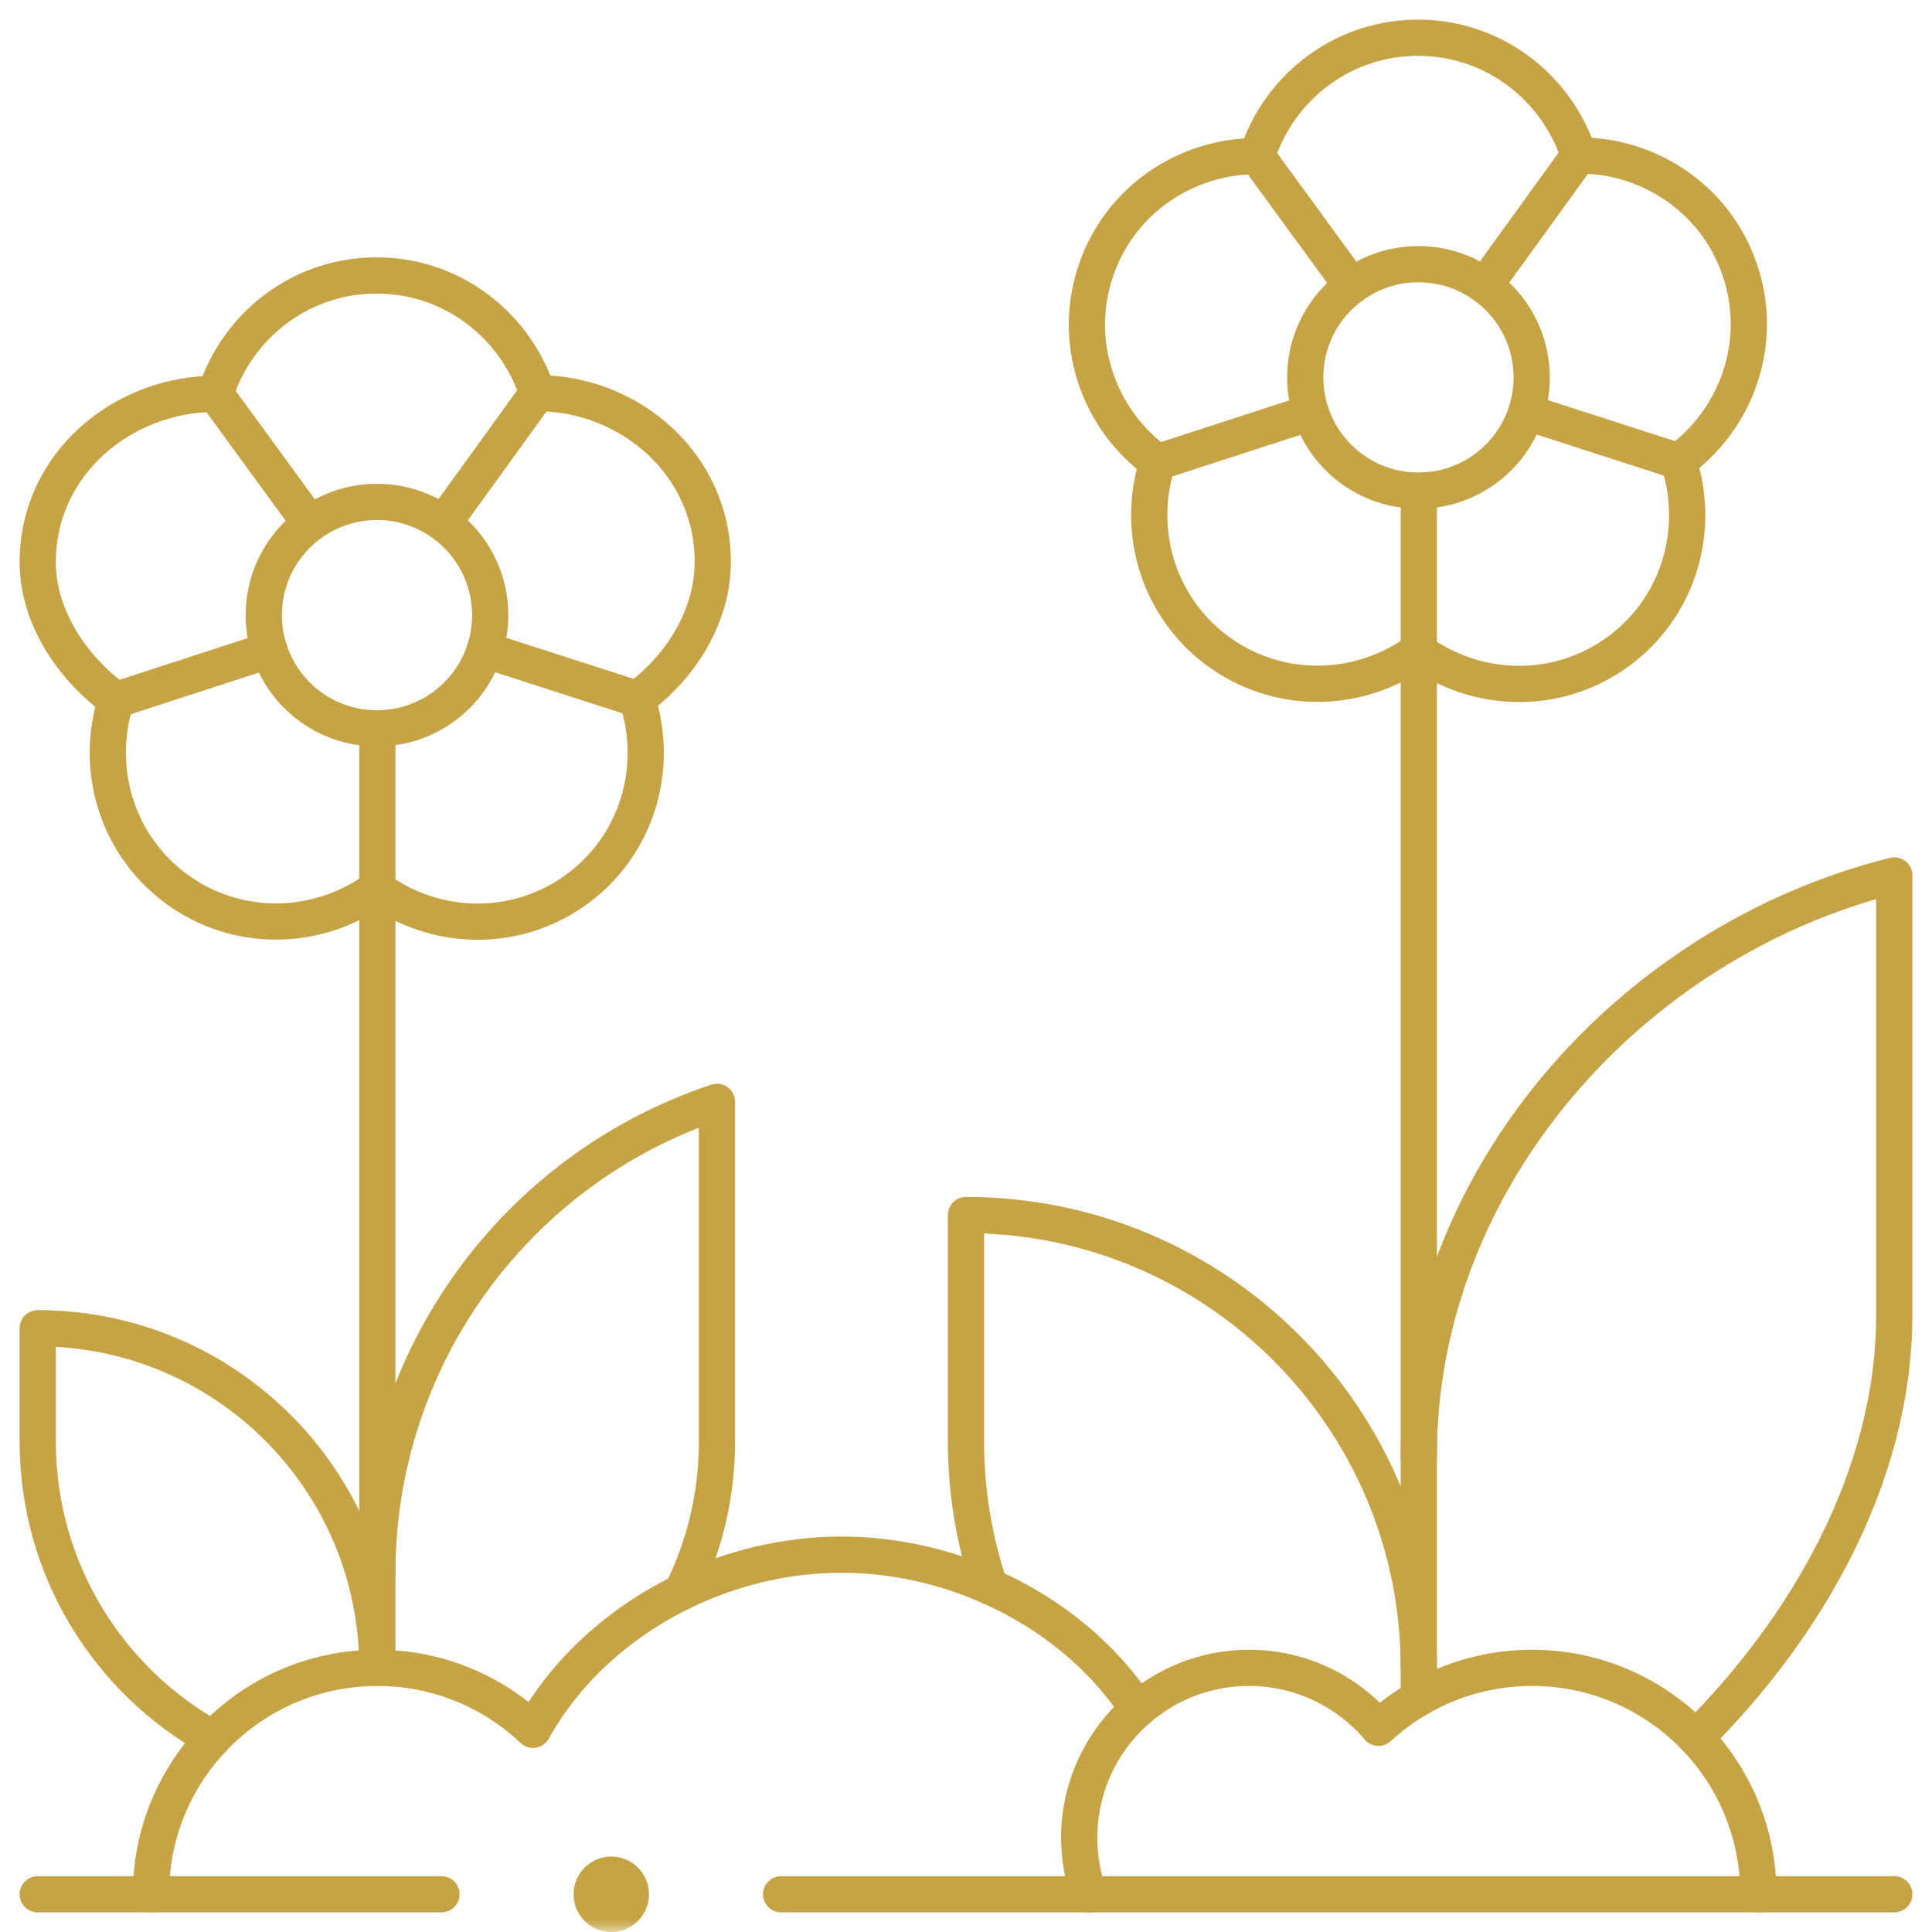 <svg width="80" height="80" viewBox="0 0 80 80" fill="none" xmlns="http://www.w3.org/2000/svg">
<g clip-path="url(#clip0_327_37)">
<mask id="mask0_327_37" style="mask-type:luminance" maskUnits="userSpaceOnUse" x="0" y="0" width="80" height="80">
<path d="M0 7.62939e-06H80V80H0V7.62939e-06Z" fill="white"/>
</mask>
<g mask="url(#mask0_327_37)">
<path d="M61.481 11.828C62.687 12.702 63.459 14.133 63.422 15.734C63.411 16.2 63.333 16.647 63.197 17.067C62.59 18.955 60.822 20.309 58.75 20.316C58.709 20.316 58.668 20.316 58.628 20.314C56.583 20.267 54.873 18.919 54.276 17.077C54.117 16.587 54.036 16.064 54.048 15.52C54.083 14.003 54.834 12.672 55.97 11.839C56.775 11.253 57.77 10.916 58.842 10.941C59.829 10.963 60.737 11.289 61.481 11.828Z" stroke="#C6A445" stroke-width="1.5" stroke-miterlimit="10" stroke-linecap="round" stroke-linejoin="round"/>
<path d="M69.504 19.102C71.851 17.394 73.001 14.355 72.12 11.419C71.207 8.369 68.404 6.434 65.378 6.437C64.483 3.673 61.945 1.634 58.875 1.564C55.684 1.491 52.971 3.57 52.047 6.464C49.14 6.461 46.415 8.244 45.4 11.142C44.346 14.147 45.478 17.363 47.932 19.139C47.04 21.898 47.895 25.031 50.334 26.891C52.867 28.82 56.275 28.738 58.723 26.95C58.733 26.956 58.74 26.962 58.75 26.969C61.098 28.672 64.342 28.827 66.862 27.083C69.487 25.264 70.459 21.986 69.504 19.102Z" stroke="#C6A445" stroke-width="1.5" stroke-miterlimit="10" stroke-linecap="round" stroke-linejoin="round"/>
<path d="M65.377 6.438L61.48 11.828" stroke="#C6A445" stroke-width="1.5" stroke-miterlimit="10" stroke-linecap="round" stroke-linejoin="round"/>
<path d="M47.934 19.139L54.277 17.077" stroke="#C6A445" stroke-width="1.5" stroke-miterlimit="10" stroke-linecap="round" stroke-linejoin="round"/>
<path d="M58.75 60.264C58.75 48.906 67.419 39.005 78.438 36.25V54.423C78.438 61.186 74.761 67.431 70.217 71.959L70.216 71.961" stroke="#C6A445" stroke-width="1.5" stroke-miterlimit="10" stroke-linecap="round" stroke-linejoin="round"/>
<path d="M58.75 69.062V60.264" stroke="#C6A445" stroke-width="1.5" stroke-miterlimit="10" stroke-linecap="round" stroke-linejoin="round"/>
<path d="M58.75 20.314V60.264" stroke="#C6A445" stroke-width="1.5" stroke-miterlimit="10" stroke-linecap="round" stroke-linejoin="round"/>
<path d="M69.505 19.102L63.199 17.067" stroke="#C6A445" stroke-width="1.5" stroke-miterlimit="10" stroke-linecap="round" stroke-linejoin="round"/>
<path d="M55.972 11.841L55.97 11.839L52.047 6.464" stroke="#C6A445" stroke-width="1.5" stroke-miterlimit="10" stroke-linecap="round" stroke-linejoin="round"/>
<path d="M18.356 21.672C19.562 22.545 20.334 23.977 20.297 25.578C20.286 26.044 20.207 26.491 20.072 26.911C19.465 28.799 17.697 30.153 15.625 30.159C15.584 30.159 15.543 30.159 15.503 30.158C13.457 30.111 11.748 28.762 11.151 26.92C10.992 26.431 10.911 25.908 10.923 25.364C10.957 23.847 11.709 22.516 12.845 21.683C13.65 21.097 14.645 20.759 15.717 20.784C16.704 20.806 17.612 21.133 18.356 21.672Z" stroke="#C6A445" stroke-width="1.5" stroke-miterlimit="10" stroke-linecap="round" stroke-linejoin="round"/>
<path d="M22.253 16.281C21.358 13.517 18.82 11.478 15.75 11.408C12.559 11.334 9.847 13.414 8.922 16.308C5.145 16.303 1.566 19.147 1.562 23.281C1.561 25.527 2.975 27.656 4.808 28.983C3.916 31.742 4.77 34.875 7.209 36.734C9.742 38.664 13.15 38.581 15.598 36.794C15.608 36.8 15.616 36.806 15.625 36.812C17.973 38.516 21.217 38.67 23.738 36.927C26.363 35.108 27.334 31.83 26.38 28.945C28.188 27.63 29.508 25.522 29.514 23.281C29.523 19.206 26.05 16.278 22.253 16.281Z" stroke="#C6A445" stroke-width="1.5" stroke-miterlimit="10" stroke-linecap="round" stroke-linejoin="round"/>
<path d="M22.252 16.281L18.355 21.672" stroke="#C6A445" stroke-width="1.5" stroke-miterlimit="10" stroke-linecap="round" stroke-linejoin="round"/>
<path d="M4.809 28.983L11.152 26.92" stroke="#C6A445" stroke-width="1.5" stroke-miterlimit="10" stroke-linecap="round" stroke-linejoin="round"/>
<path d="M15.625 30.158V65.136" stroke="#C6A445" stroke-width="1.5" stroke-miterlimit="10" stroke-linecap="round" stroke-linejoin="round"/>
<path d="M26.381 28.945L20.074 26.911" stroke="#C6A445" stroke-width="1.5" stroke-miterlimit="10" stroke-linecap="round" stroke-linejoin="round"/>
<path d="M12.847 21.684L12.845 21.683L8.922 16.308" stroke="#C6A445" stroke-width="1.5" stroke-miterlimit="10" stroke-linecap="round" stroke-linejoin="round"/>
<path d="M8.814 71.994C7.225 73.673 6.25 75.942 6.25 78.438" stroke="#C6A445" stroke-width="1.5" stroke-miterlimit="10" stroke-linecap="round" stroke-linejoin="round"/>
<path d="M47.112 70.783C45.684 68.586 43.507 66.812 40.984 65.694C39.077 64.847 36.973 64.375 34.844 64.375C32.532 64.375 30.259 64.933 28.234 65.923C25.621 67.2 23.419 69.192 22.07 71.628C20.39 70.037 18.121 69.062 15.626 69.062C12.943 69.062 10.524 70.189 8.816 71.994" stroke="#C6A445" stroke-width="1.5" stroke-miterlimit="10" stroke-linecap="round" stroke-linejoin="round"/>
<path d="M72.812 78.438C72.812 75.925 71.823 73.642 70.217 71.959C68.508 70.175 66.103 69.062 63.438 69.062C61.73 69.062 60.128 69.519 58.75 70.317C58.148 70.664 57.587 71.077 57.081 71.545C55.792 70.027 53.867 69.062 51.719 69.062C49.958 69.062 48.345 69.711 47.111 70.783C45.627 72.072 44.688 73.973 44.688 76.094C44.688 76.916 44.828 77.705 45.087 78.438" stroke="#C6A445" stroke-width="1.5" stroke-miterlimit="10" stroke-linecap="round" stroke-linejoin="round"/>
<path d="M8.816 71.994H8.814C4.491 69.594 1.562 64.983 1.562 59.687V55C9.33 55 15.625 61.295 15.625 69.062V65.136C15.625 56.283 21.289 48.425 29.688 45.625V59.687C29.688 61.926 29.164 64.044 28.233 65.923" stroke="#C6A445" stroke-width="1.5" stroke-miterlimit="10" stroke-linecap="round" stroke-linejoin="round"/>
<path d="M40.983 65.694C40.345 63.808 40 61.788 40 59.688V50.312C50.355 50.312 58.75 58.708 58.75 69.062V70.317" stroke="#C6A445" stroke-width="1.5" stroke-miterlimit="10" stroke-linecap="round" stroke-linejoin="round"/>
<path d="M25.312 80C24.45 80 23.75 79.3 23.75 78.438C23.75 77.575 24.45 76.875 25.312 76.875C26.175 76.875 26.875 77.575 26.875 78.438C26.875 79.3 26.175 80 25.312 80Z" fill="#C6A445"/>
<path d="M1.562 78.438H18.281" stroke="#C6A445" stroke-width="1.5" stroke-miterlimit="10" stroke-linecap="round" stroke-linejoin="round"/>
<path d="M32.344 78.438H78.438" stroke="#C6A445" stroke-width="1.5" stroke-miterlimit="10" stroke-linecap="round" stroke-linejoin="round"/>
</g>
</g>
<defs>
<clipPath id="clip0_327_37">
<rect width="80" height="80" fill="white"/>
</clipPath>
</defs>
</svg>
